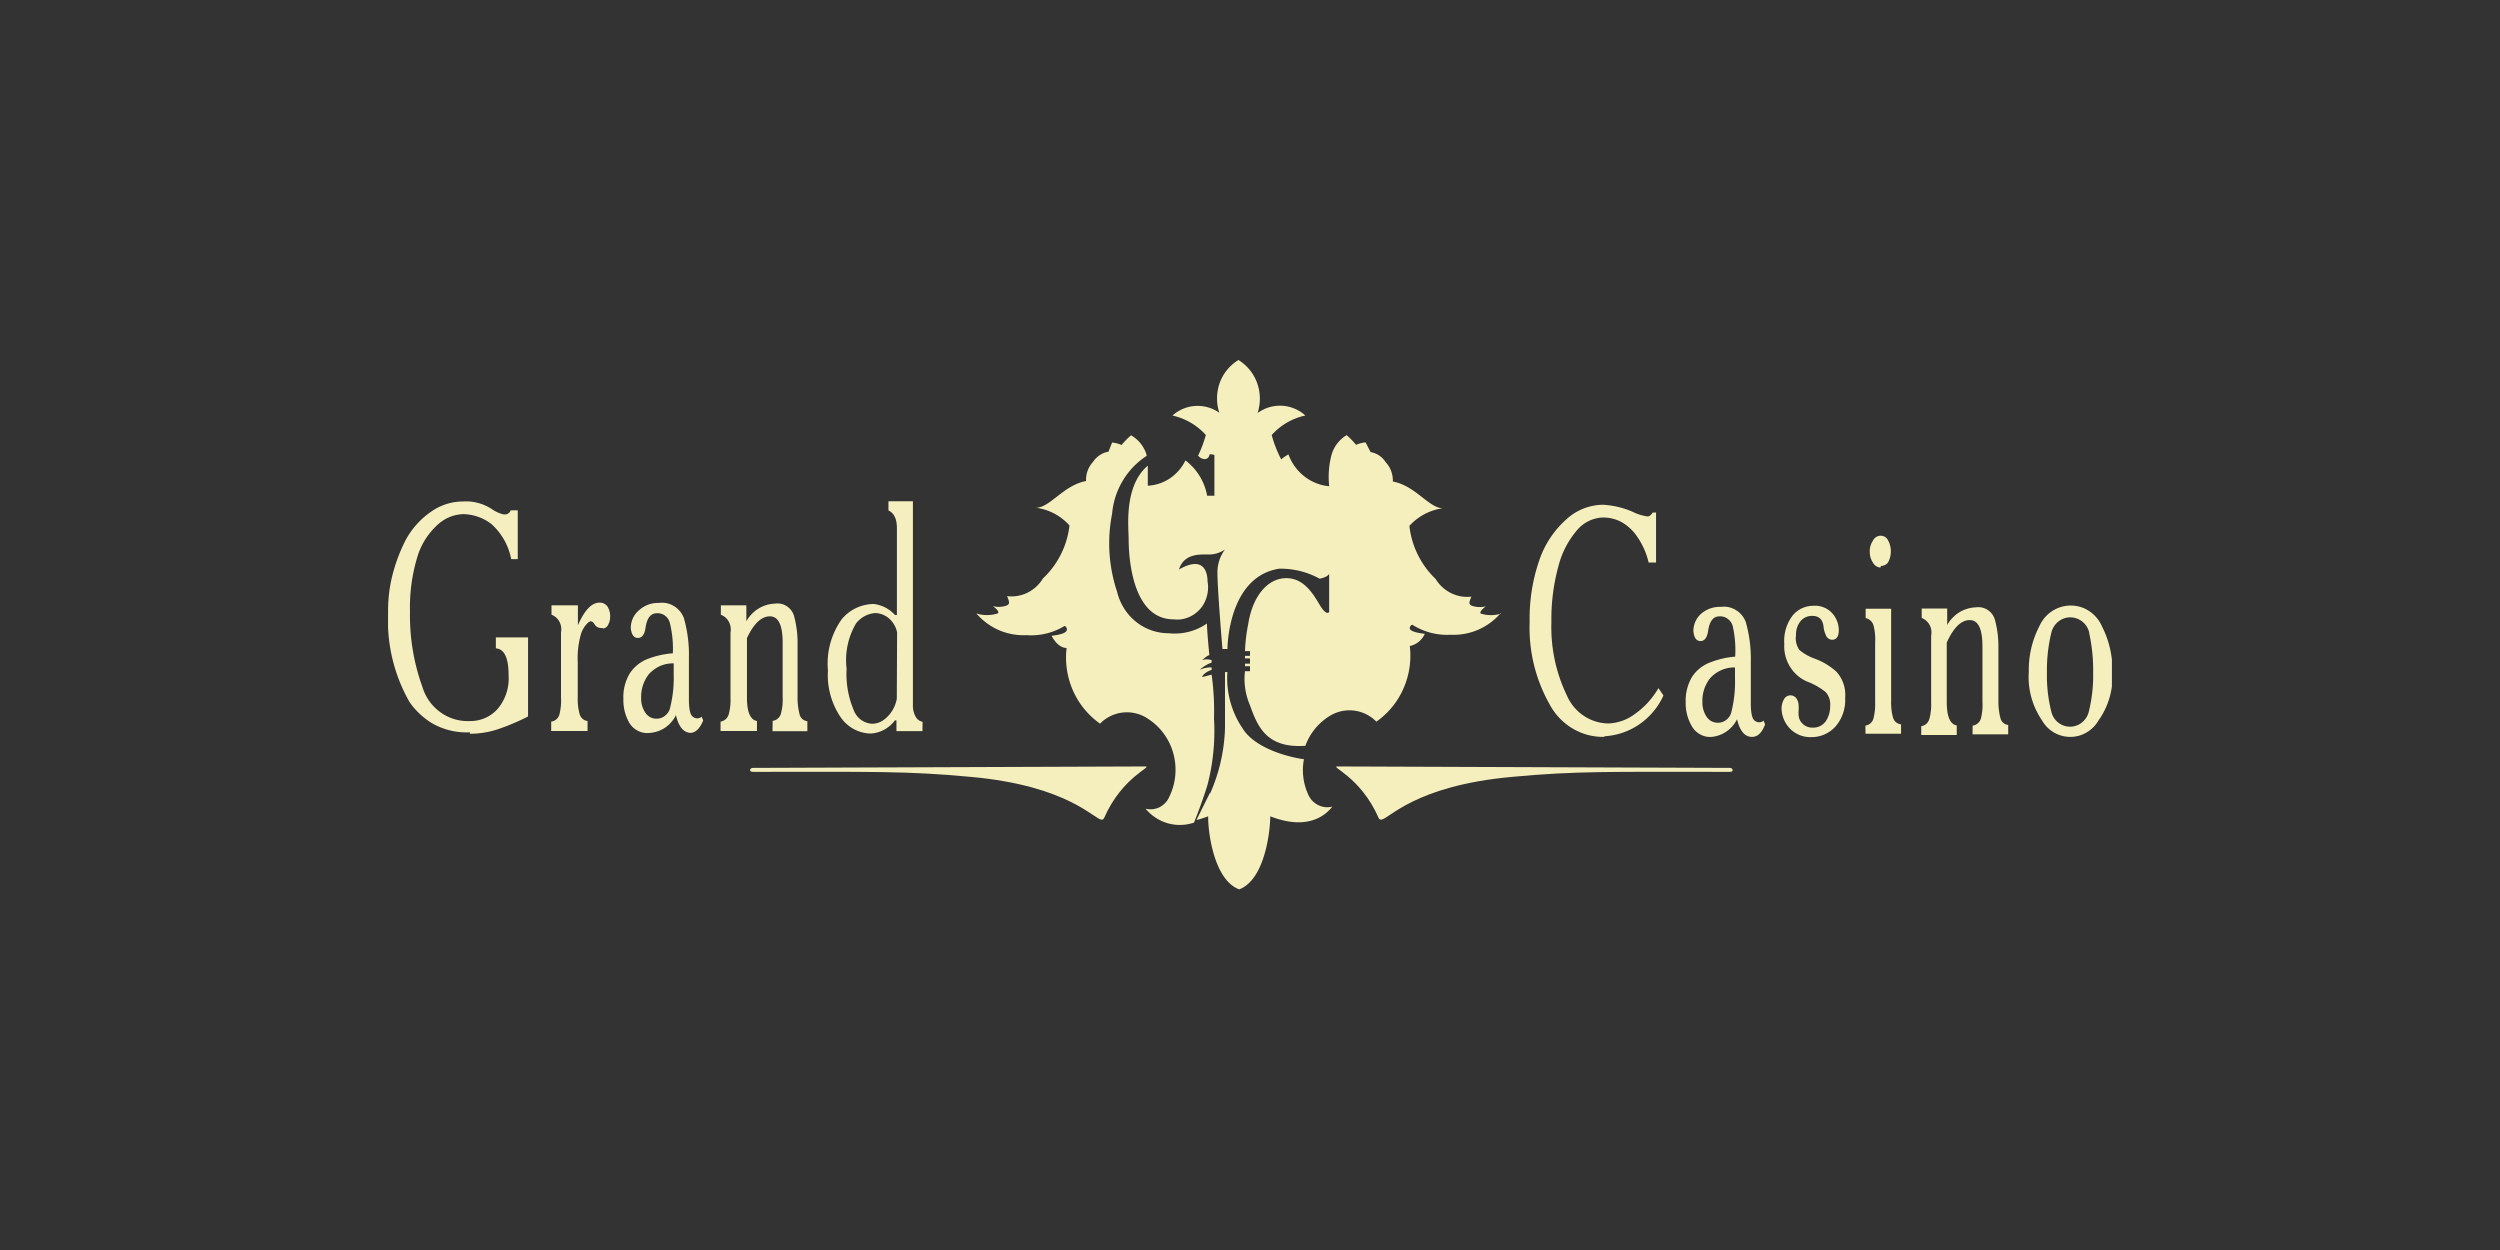 <?xml version="1.0" encoding="UTF-8"?>
<svg xmlns="http://www.w3.org/2000/svg" xmlns:xlink="http://www.w3.org/1999/xlink" id="Layer_1" data-name="Layer 1" viewBox="0 0 500 250">
  <rect x="0" y="0" width="500" height="250" fill="#333333" stroke="none"/>
  <defs>
    <style>.cls-1{fill:none;}.cls-2{clip-path:url(#clip-path);}.cls-3{fill:#f5efbe;}.cls-4{fill:#f5efbf;}</style>
    <clipPath id="clip-path">
      <rect class="cls-1" x="77.61" y="71.96" width="344.77" height="106.08"></rect>
    </clipPath>
  </defs>
  <title>1121_500x250_dark</title>
  <g class="cls-2">
    <path class="cls-3" d="M300.16,122.6a12.58,12.58,0,0,1-4.53,3.35,12.37,12.37,0,0,1-5.5,1,12.86,12.86,0,0,1-7.65-2,.71.71,0,0,0-.42.3.76.76,0,0,0-.1.51c.28.75,3,1,3,1a4.22,4.22,0,0,1-1.21,1.59,4.07,4.07,0,0,1-1.79.85,16.3,16.3,0,0,1-1.28,8.53,15.79,15.79,0,0,1-5.41,6.6,7.51,7.51,0,0,0-9.55-1,11.71,11.71,0,0,0-4.65,5.83c-7.62.53-9.52-3.67-11.07-8.1a13.16,13.16,0,0,1-1-6.82h1v-1h-1v-.5h1v-1.06h-1v-.5h1v-.95h-1a33.11,33.11,0,0,1,.63-5.34c.93-6,4.13-9.26,7.61-9.26s5.31,3,6.69,5.33,1.9,1.45,1.9,1.45v-7.67c-.28.71-1.9,1-1.9,1a16.14,16.14,0,0,0-8.1-2c-10.34,1.63-10.34,16.06-10.34,16.06h-1s-1-11.85-1-15.14A7.58,7.58,0,0,1,245,109.9a5.88,5.88,0,0,1-3,1c-1.76,0-5.14-.36-6.21,3,5.24-3,5.72.95,5.72,2.4a6.45,6.45,0,0,1-.05,2.59,6.68,6.68,0,0,1-1,2.36,6.4,6.4,0,0,1-1.87,1.76,6.2,6.2,0,0,1-2.38.86,6.11,6.11,0,0,1-1.48,0c-8.73,0-9-13.72-9-16.06s-1-10.6,3.83-14.67v4A8.74,8.74,0,0,0,234,95.66a9.16,9.16,0,0,0,3.09-3.58,11.41,11.41,0,0,1,4.34,7.07h1.45V91s-1-.32-1,0-.55,1.34-1.89.49l-.38-.35A24.56,24.56,0,0,0,241.17,87a12.67,12.67,0,0,0-6.68-3.89,7.53,7.53,0,0,1,9.37-.56,9.34,9.34,0,0,1,.09-6A9,9,0,0,1,247.69,72a9,9,0,0,1,3.74,4.61,9.34,9.34,0,0,1,.09,6,7.55,7.55,0,0,1,9.55.49A12.67,12.67,0,0,0,254.34,87a24.09,24.09,0,0,0,1.9,4.88,7.71,7.71,0,0,1,1.45-1,9.81,9.81,0,0,0,3.15,4.37,9.41,9.41,0,0,0,5,2,17.3,17.3,0,0,1,.48-6.33,6.78,6.78,0,0,1,3-3.89,15.83,15.83,0,0,1,1.9,1.94,5.67,5.67,0,0,1,1.9-.49l1,1.94a4.39,4.39,0,0,1,3,2,5.34,5.34,0,0,1,1.11,1.79,5.55,5.55,0,0,1,.34,2.1c4.51.81,7.24,5.34,10,5.34a11,11,0,0,0-6.69,3.53,17.33,17.33,0,0,0,5.24,10.61,7.52,7.52,0,0,0,3.09,2.83,7.31,7.31,0,0,0,4.08.71c-.55,1.23-.65,1.66.49,1.94a5,5,0,0,0,2.38,0s-1.45,1.06-1,1.45a6.89,6.89,0,0,0,4.07,0Zm-77.74-19.84a30.45,30.45,0,0,0,1,15.59,11,11,0,0,0,3.77,6,10.48,10.48,0,0,0,6.58,2.3,11.26,11.26,0,0,0,7.62-1.95c0,1.45.48,6.33.48,6.33s-.35,0-1.45,1a2.94,2.94,0,0,1,1.9,0v.49a6.87,6.87,0,0,0-2.38,1.45,5.44,5.44,0,0,1,2.38-.49v.49c-1.76.64-1.9,1.45-1.9,1.45l1.9-.49a51.38,51.38,0,0,1,.48,8.77,42.8,42.8,0,0,1-1.28,13.19c-.69,2.33-1.93,5.69-2.72,7.63a8.82,8.82,0,0,1-5.26.13,9,9,0,0,1-4.43-2.92,4,4,0,0,0,2.82-.3,4.14,4.14,0,0,0,1.94-2.1,12.29,12.29,0,0,0,.79-8.66,12,12,0,0,0-5.1-6.94,7.5,7.5,0,0,0-9.55,1,16,16,0,0,1-5.41-6.61,16.4,16.4,0,0,1-1.28-8.53c-1.86,0-3-2.44-3-2.44s2.59-.21,3-1a.72.72,0,0,0,.06-.29.67.67,0,0,0-.06-.28.7.7,0,0,0-.17-.24.61.61,0,0,0-.24-.15,12.8,12.8,0,0,1-7.62,1.84,12.37,12.37,0,0,1-5.5-1,12.58,12.58,0,0,1-4.53-3.35,7,7,0,0,0,4.3,0c.52-.43-1-1.45-1-1.45a5,5,0,0,0,2.38,0c1.14-.32,1-.71.48-2a7.32,7.32,0,0,0,4.09-.7,7.46,7.46,0,0,0,3.08-2.84,17.26,17.26,0,0,0,5.31-10.6,10.94,10.94,0,0,0-6.69-3.54c2.76,0,5.52-4.53,10-5.34a5.38,5.38,0,0,1,.33-2.1,5.54,5.54,0,0,1,1.11-1.79A4.47,4.47,0,0,1,220,91a4.16,4.16,0,0,1,1.69-.65l.73-1.84a5.68,5.68,0,0,1,1.89.49,16.59,16.59,0,0,1,1.9-1.94,6.73,6.73,0,0,1,3.1,3.89v.24a15,15,0,0,0-4.78,5A15.3,15.3,0,0,0,222.42,102.76Zm19.58,56a34.81,34.81,0,0,0,3-13.11V134.41h.48a17.86,17.86,0,0,0,3,11.21c2.69,4.42,10.35,6,12.31,6.22a11.61,11.61,0,0,0,.86,7.07,4.14,4.14,0,0,0,2,2.11,4,4,0,0,0,2.81.3c-.9,1.16-4.34,5.09-12.41,1.94,0,3-1.1,12.7-6.21,14.61-5.1-1.88-6.27-11.64-6.2-14.61a17.78,17.78,0,0,1-2.35.74l2.76-5.55Z"></path>
    <path class="cls-3" d="M267.5,153.29c5.41,0,73.8.29,78.48.29.61,0,.86.79,0,.79-24.15,0-30.68-.19-43.53,1-19.7,1.78-24.71,8.56-26.25,8.56-.23,0-.38-.12-.51-.41C272.09,155.32,265.88,153.29,267.5,153.29Z"></path>
    <path class="cls-3" d="M229.05,153.29c-5.41,0-73.8.29-78.48.29-.61,0-.86.79,0,.79,24.15,0,30.68-.19,43.53,1,19.7,1.78,24.71,8.56,26.25,8.56.23,0,.38-.12.51-.41C224.46,155.32,230.67,153.29,229.05,153.29Z"></path>
    <path class="cls-4" d="M184.49,146.22h-5.2v-2.16H179a6.71,6.71,0,0,1-2.16,1.88,6.44,6.44,0,0,1-2.73.77,7.43,7.43,0,0,1-3.36-.9,7.64,7.64,0,0,1-2.61-2.35,15,15,0,0,1-2.55-9.37,15.28,15.28,0,0,1,2.79-10.29,8.41,8.41,0,0,1,6.38-3A6.82,6.82,0,0,1,179,123h.38V105.62c0-1.86-.57-3-1.69-3.53v-1.84h4.89V141a4.51,4.51,0,0,0,.55,2.33,2,2,0,0,0,.58.68,2.13,2.13,0,0,0,.8.35Zm-5.07-19.73a5,5,0,0,0-1.86-3,4.47,4.47,0,0,0-2.48-.88,5.38,5.38,0,0,0-2.14.61,5.68,5.68,0,0,0-1.72,1.44,14.49,14.49,0,0,0-1.9,9.09,18.57,18.57,0,0,0,1.38,8.17,4.41,4.41,0,0,0,1.44,2,4.21,4.21,0,0,0,2.25.83,3.91,3.91,0,0,0,2.1-.6,6.32,6.32,0,0,0,1.8-1.77,6.68,6.68,0,0,0,1.07-2.65Zm-24.89,17.68a1.94,1.94,0,0,0,1-.43,2.11,2.11,0,0,0,.62-.88,10.85,10.85,0,0,0,.38-3.54V128.54c0-3.52-.85-5.27-2.55-5.27s-3.23,1.45-4.59,4.35V139.5q0,4.35,2,4.7v2h-7.28v-1.88a2,2,0,0,0,1-.46,2.07,2.07,0,0,0,.61-.92,10.67,10.67,0,0,0,.38-3.29V126.49a3.24,3.24,0,0,0-.33-2.14,3,3,0,0,0-1.6-1.4v-1.88h5.1v3.19a7,7,0,0,1,2.41-2.53,6.75,6.75,0,0,1,3.31-1,3.34,3.34,0,0,1,2.32.48,3.51,3.51,0,0,1,1.47,1.89,20.29,20.29,0,0,1,.73,5.8V139.5a13.15,13.15,0,0,0,.45,3.53,1.82,1.82,0,0,0,.58.83,1.86,1.86,0,0,0,.93.38v2H154.5Zm-16.34,2.4q-2.17,0-3-3.54a6.45,6.45,0,0,1-2.13,2.47,6.22,6.22,0,0,1-3,1.07,4.09,4.09,0,0,1-2.34-.34,4.27,4.27,0,0,1-1.8-1.57,9,9,0,0,1-1.24-4.84,9.16,9.16,0,0,1,1.34-5.24,7.6,7.6,0,0,1,3.69-2.86,17.69,17.69,0,0,1,4.86-1.06,21.59,21.59,0,0,0-.58-6,2.59,2.59,0,0,0-.95-1.5,2.46,2.46,0,0,0-1.67-.51c-1.27,0-2,1-2.28,3-.2,1.29-.71,1.94-1.51,1.94s-1.28-.65-1.42-1.94a4.7,4.7,0,0,1,.42-2,4.55,4.55,0,0,1,1.2-1.58,5.63,5.63,0,0,1,4-1.48,4.53,4.53,0,0,1,3,.62,4.74,4.74,0,0,1,2,2.42,26.65,26.65,0,0,1,1,8v8.17c0,2,.26,3.21.79,3.54a1.35,1.35,0,0,0,.88.33,1.37,1.37,0,0,0,.88-.33l.31.74c-.67,1.67-1.56,2.51-2.69,2.51Zm-3.45-13.9a6.49,6.49,0,0,0-2.71.53,6.7,6.7,0,0,0-2.25,1.63,7.34,7.34,0,0,0-1.55,4.74,5,5,0,0,0,.86,3,2.76,2.76,0,0,0,.94.86,2.64,2.64,0,0,0,1.23.31,2.67,2.67,0,0,0,1.79-.63,2.8,2.8,0,0,0,1-1.67,24.53,24.53,0,0,0,.69-6.61Zm-14.31-7.07a1.64,1.64,0,0,1-.79-.11A1.67,1.67,0,0,1,119,125c-.28-.5-.56-.74-.87-.74s-1.24.74-1.86,2.3a17.27,17.27,0,0,0-.72,5.9v7.07a10.74,10.74,0,0,0,.38,3.29,1.92,1.92,0,0,0,.58.94,1.81,1.81,0,0,0,1,.44v2h-7.27v-1.88a2,2,0,0,0,1-.43,2,2,0,0,0,.61-.88,11,11,0,0,0,.35-3.53v-13a3.27,3.27,0,0,0-.31-2.13,3,3,0,0,0-1.59-1.41v-1.88h5.28v4c1.31-3,2.74-4.53,4.31-4.53a1.8,1.8,0,0,1,.88.17,1.86,1.86,0,0,1,.7.57,3.6,3.6,0,0,1,.56,2.12,3.32,3.32,0,0,1-.42,1.6,1.29,1.29,0,0,1-.39.48,1.21,1.21,0,0,1-.57.22ZM94,146.46a13.84,13.84,0,0,1-7.69-1.87,15.28,15.28,0,0,1-4.38-4.14,32.91,32.91,0,0,1-4.31-17.89,29,29,0,0,1,1.24-8.88,33.61,33.61,0,0,1,2.21-5.55,16.24,16.24,0,0,1,5.21-5.83,11,11,0,0,1,6.24-2,9.42,9.42,0,0,1,5.89,1.55,7.36,7.36,0,0,0,2.14,1,2.42,2.42,0,0,0,.76,0,1.2,1.2,0,0,0,.5-.29,1.25,1.25,0,0,0,.33-.49h1.41v9.76h-1.31a12.6,12.6,0,0,0-3.93-7,9.47,9.47,0,0,0-5.66-2,7.85,7.85,0,0,0-4.89,1.91,14.24,14.24,0,0,0-4.14,6.16A34.59,34.59,0,0,0,82,122.38a41.83,41.83,0,0,0,2.48,15,9.62,9.62,0,0,0,3.63,5.09,9.31,9.31,0,0,0,5.92,1.74,7.26,7.26,0,0,0,5.48-2.41,9.4,9.4,0,0,0,1.76-3.15,9.55,9.55,0,0,0,.45-3.6q0-5.2-2.55-5.38v-2.19h6.44v15.81a43.62,43.62,0,0,1-6.31,2.65,17.92,17.92,0,0,1-5.34.81Z"></path>
    <path class="cls-3" d="M419.7,144.1a6.65,6.65,0,0,1-4,3.07,6.49,6.49,0,0,1-7.28-3.07,15.34,15.34,0,0,1-2.66-9.76,18.94,18.94,0,0,1,2.11-9.09,6.92,6.92,0,0,1,3.82-3.68,6.78,6.78,0,0,1,5.25.14,7,7,0,0,1,3.44,3.54,19.2,19.2,0,0,1,2.11,9.09A15.32,15.32,0,0,1,419.7,144.1Zm-1.83-17.47a3.91,3.91,0,0,0-1.36-2.27,3.82,3.82,0,0,0-4.9,0,4,4,0,0,0-1.36,2.27,31.08,31.08,0,0,0-.86,7.81,29.59,29.59,0,0,0,.86,7.85,4,4,0,0,0,1.36,2.2,3.84,3.84,0,0,0,2.4.85,3.8,3.8,0,0,0,2.39-.85,4,4,0,0,0,1.37-2.2,30,30,0,0,0,.86-7.85,34.12,34.12,0,0,0-.79-7.81Zm-23.34,18.49a1.94,1.94,0,0,0,1-.43,2.05,2.05,0,0,0,.62-.88,11,11,0,0,0,.34-3.53v-11q0-5.27-2.55-5.26c-1.7,0-3.23,1.49-4.59,4.49v11.88q0,4.35,2,4.7V147h-7.1v-1.76a2,2,0,0,0,1-.46,2.08,2.08,0,0,0,.6-.92,10.44,10.44,0,0,0,.38-3.29V127.12a3.12,3.12,0,0,0-.31-2.12,3.06,3.06,0,0,0-1.58-1.41v-1.88h5.1V125a7,7,0,0,1,2.41-2.53,6.82,6.82,0,0,1,3.31-1,3.45,3.45,0,0,1,2.32.48,3.51,3.51,0,0,1,1.47,1.89,20.29,20.29,0,0,1,.73,5.8v10.61a13.22,13.22,0,0,0,.45,3.54,1.84,1.84,0,0,0,.58.82,1.73,1.73,0,0,0,.93.38v1.87h-7.13Zm-21.45,0a1.91,1.91,0,0,0,1-.45,2,2,0,0,0,.6-.93,11.74,11.74,0,0,0,.35-3.29V128.54a11.11,11.11,0,0,0-.35-3.54,2.11,2.11,0,0,0-1.55-1.38v-1.87h5.1v18.46a10.94,10.94,0,0,0,.38,3.32,1.9,1.9,0,0,0,.6.92,1.8,1.8,0,0,0,1,.42v1.88h-7.11Zm3-31.61a1.73,1.73,0,0,1-.85-.29,1.92,1.92,0,0,1-.63-.67,3.85,3.85,0,0,1-.65-2.19,3.68,3.68,0,0,1,.62-2.19,1.6,1.6,0,0,1,.4-.56,1.68,1.68,0,0,1,1.25-.46,1.6,1.6,0,0,1,1.35.84,4.63,4.63,0,0,1,0,4.56,1.79,1.79,0,0,1-.62.47,1.83,1.83,0,0,1-.76.17ZM363,131.75a13.33,13.33,0,0,1,4.24,2.55,6.84,6.84,0,0,1,1.79,5.27,8,8,0,0,1-.43,3.11,7.84,7.84,0,0,1-1.57,2.69,6.35,6.35,0,0,1-2.17,1.53,6.25,6.25,0,0,1-2.59.52,5.76,5.76,0,0,1-2.21-.35,6,6,0,0,1-1.91-1.19,6,6,0,0,1-1.84-4.08,3.84,3.84,0,0,1,.45-1.88,1.59,1.59,0,0,1,.48-.58,1.43,1.43,0,0,1,.71-.26,1.37,1.37,0,0,1,.74.12,1.47,1.47,0,0,1,.58.47,2.46,2.46,0,0,1,.45,1.45,5.9,5.9,0,0,1,0,1,6,6,0,0,0,0,.85,2.52,2.52,0,0,0,.21.94,2.44,2.44,0,0,0,.55.79,2.56,2.56,0,0,0,.93.63,2.61,2.61,0,0,0,1.1.19,3,3,0,0,0,1.5-.3,3.13,3.13,0,0,0,1.16-1,5.27,5.27,0,0,0,.86-3,3.53,3.53,0,0,0-.16-1.52,3.47,3.47,0,0,0-.77-1.31,13.74,13.74,0,0,0-3.17-1.88,7.46,7.46,0,0,1-3.82-3,7.73,7.73,0,0,1-1.25-4.75,8.34,8.34,0,0,1,1.69-5.69,5.46,5.46,0,0,1,1.85-1.42,5.34,5.34,0,0,1,2.25-.49,4.63,4.63,0,0,1,3.86,1.56,5.13,5.13,0,0,1,1.25,3.29c0,1.29-.45,1.94-1.35,1.94a1.38,1.38,0,0,1-.8-.3,1.4,1.4,0,0,1-.48-.73,5,5,0,0,1-.41-1.48c-.14-1.51-.88-2.26-2.24-2.26a3,3,0,0,0-1.31.25,3,3,0,0,0-1.07.81,4.34,4.34,0,0,0-.9,2.83,4,4,0,0,0,.69,2.93A9.72,9.72,0,0,0,363,131.75Zm-12.59,15.63c-1.45,0-2.44-1.17-3-3.53a6.41,6.41,0,0,1-2.13,2.46,6.19,6.19,0,0,1-3,1.07,4,4,0,0,1-2.2-.48,4.25,4.25,0,0,1-1.66-1.57,9,9,0,0,1-1.28-4.84,9.26,9.26,0,0,1,1.35-5.24,7.52,7.52,0,0,1,3.69-2.82,17.32,17.32,0,0,1,4.86-1.1,21.94,21.94,0,0,0-.48-6.05,2.59,2.59,0,0,0-1-1.5,2.46,2.46,0,0,0-1.67-.51c-1.27,0-2,1-2.28,3-.21,1.29-.71,1.94-1.52,1.94s-1.27-.65-1.41-1.94a4.7,4.7,0,0,1,.42-2,4.55,4.55,0,0,1,1.2-1.58,5.63,5.63,0,0,1,3.86-1.31,4.54,4.54,0,0,1,3,.62,4.71,4.71,0,0,1,2,2.42,26.76,26.76,0,0,1,1,8v8.17c0,2,.27,3.21.79,3.54a1.37,1.37,0,0,0,.88.33,1.33,1.33,0,0,0,.88-.33l.31.74c-.62,1.67-1.49,2.51-2.62,2.51ZM347,133.49a6.31,6.31,0,0,0-2.71.53,6.48,6.48,0,0,0-2.26,1.62,7.23,7.23,0,0,0-1.55,4.74,5.11,5.11,0,0,0,.86,3,2.63,2.63,0,0,0,2.17,1.17,2.69,2.69,0,0,0,1.8-.62,2.79,2.79,0,0,0,1-1.68,24.49,24.49,0,0,0,.69-6.61Zm-26.24,13.89a11.93,11.93,0,0,1-6.29-1.71,12.38,12.38,0,0,1-4.54-4.79,31.13,31.13,0,0,1-4-16.48,35.65,35.65,0,0,1,2-12.55,19.22,19.22,0,0,1,5.44-8.07,11,11,0,0,1,7.18-2.83,17.11,17.11,0,0,1,6,1.42,9.33,9.33,0,0,0,3,.92c.3,0,.64-.26,1-.78h.66v10h-1.48a15.11,15.11,0,0,0-2.38-5.3,9.27,9.27,0,0,0-3.11-2.83,7.8,7.8,0,0,0-3.44-.88,7,7,0,0,0-2.91.64,7.15,7.15,0,0,0-2.4,1.8,17.81,17.81,0,0,0-3.8,7.28,40,40,0,0,0-1.41,11.21,31.44,31.44,0,0,0,3.1,14.67,9.3,9.3,0,0,0,3.36,4.05,9,9,0,0,0,4.95,1.54,9.41,9.41,0,0,0,5.31-1.91,16.22,16.22,0,0,0,4.69-5.16l1,1.48a14,14,0,0,1-4.76,5.72,13.56,13.56,0,0,1-6.93,2.42Z"></path>
  </g>
</svg>
